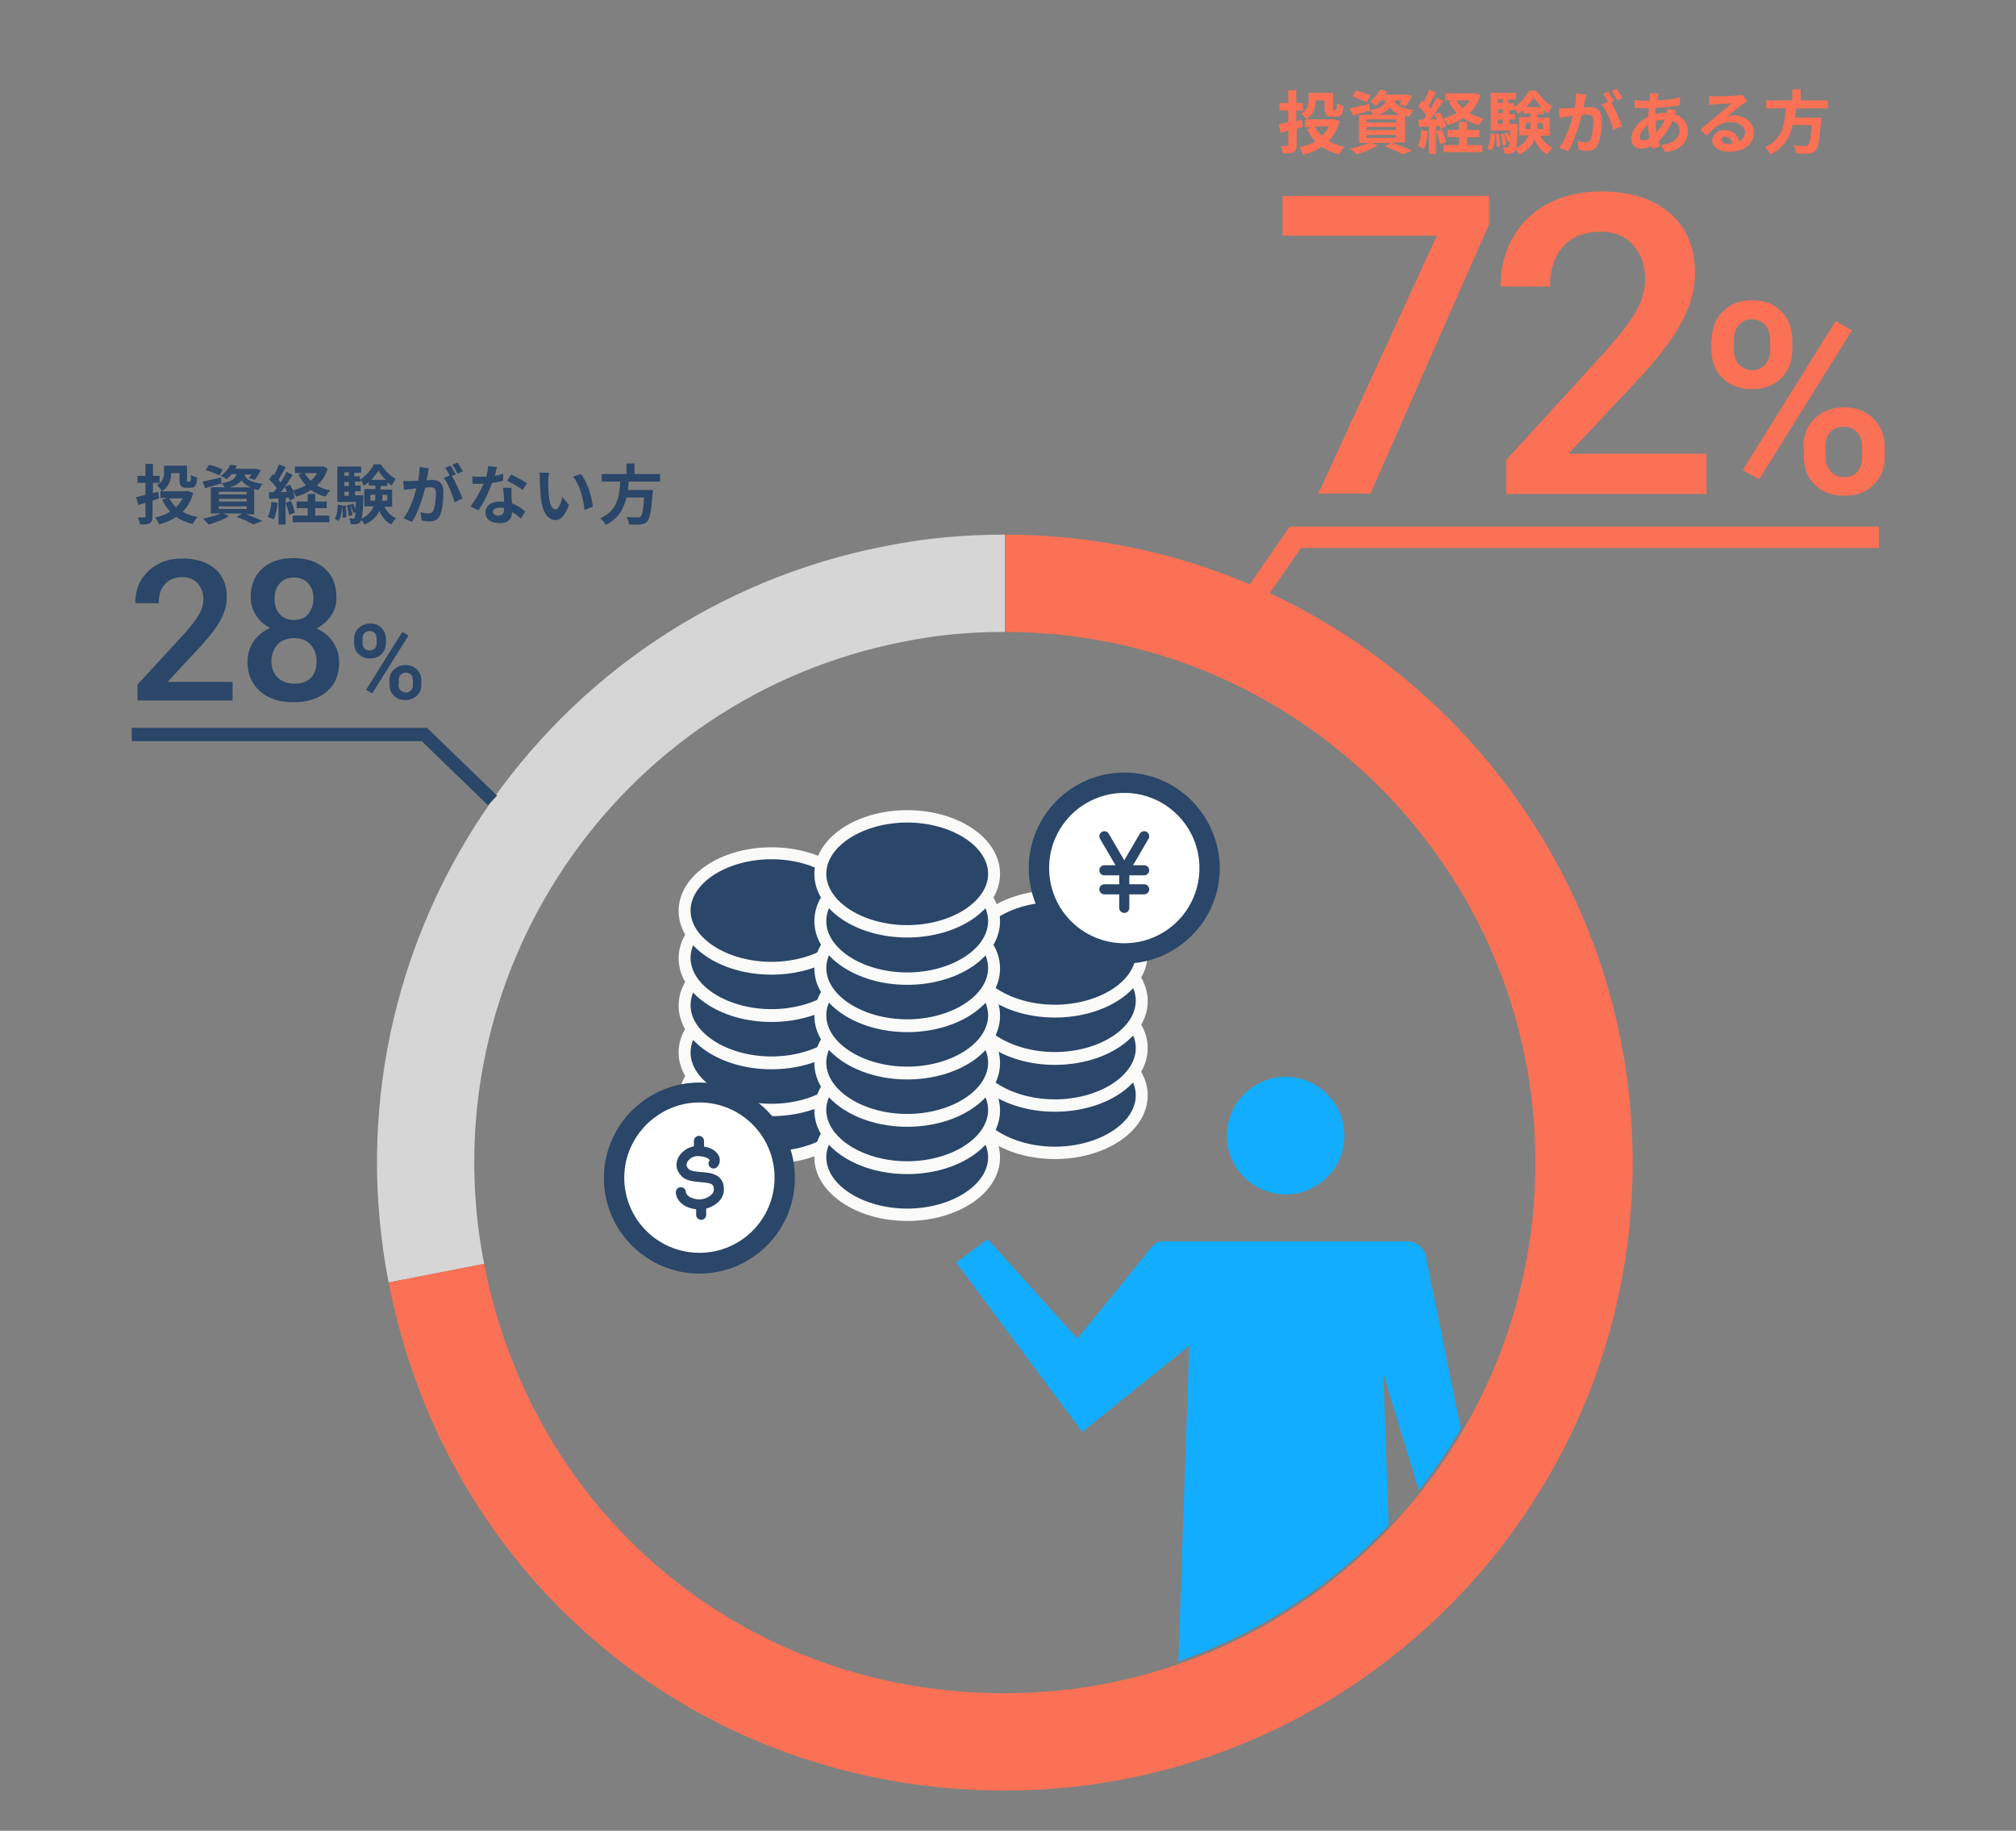 <?xml version="1.0" encoding="utf-8"?>
<!-- Generator: Adobe Illustrator 22.1.0, SVG Export Plug-In . SVG Version: 6.00 Build 0)  -->
<svg version="1.1" id="レイヤー_1" xmlns="http://www.w3.org/2000/svg" xmlns:xlink="http://www.w3.org/1999/xlink" x="0px"
	 y="0px" viewBox="0 0 456 414" style="enable-background:new 0 0 456 414;" xml:space="preserve">
<rect x="0" y="0" width="456" height="414" fill="#808080" stroke="none"/>
<style type="text/css">
	.st0{fill:none;stroke:#D6D6D6;stroke-width:22;stroke-miterlimit:10;}
	.st1{fill:none;stroke:#FA7155;stroke-width:22;stroke-miterlimit:10;}
	.st2{fill:#FA7155;}
	.st3{fill:#2A4668;}
	.st4{fill:#FAFAF9;}
	.st5{fill:#FFFFFF;}
	.st6{fill:none;stroke:#2A4668;stroke-width:2.28;stroke-linecap:round;stroke-linejoin:round;stroke-miterlimit:10;}
	.st7{fill:none;stroke:#2A4668;stroke-width:3;stroke-miterlimit:10;}
	.st8{clip-path:url(#SVGID_2_);}
	.st9{fill:#12ADFF;}
	.st10{fill:none;stroke:#FA7155;stroke-width:4.833;stroke-miterlimit:10;}
</style>
<g>
	<g>
		<path class="st0" d="M98.7,287.9c-13.8-71,32.6-139.8,103.6-153.6c8.5-1.7,16.3-2.4,25-2.4"/>
	</g>
	<g>
		<path class="st1" d="M227.3,131.9c72.3,0,131,58.7,131,131s-58.7,131-131,131c-63.7,0-116.4-43.5-128.6-106"/>
	</g>
	<g>
		<g>
			<g>
				<path class="st2" d="M336.9,50.5l-26.9,61.1h-11.8L325,53.3h-34.9v-9h46.7V50.5z"/>
				<path class="st2" d="M386,111.7h-45.3V104l22.4-24.5c3.2-3.6,5.5-6.6,6.9-9c1.4-2.4,2.1-4.9,2.1-7.3c0-3.2-0.9-5.8-2.7-7.8
					c-1.8-2-4.2-3-7.3-3c-3.6,0-6.5,1.1-8.5,3.3s-3,5.3-3,9.1h-11.2c0-4.1,0.9-7.8,2.8-11.1c1.9-3.3,4.5-5.8,8-7.7
					c3.5-1.8,7.5-2.7,12-2.7c6.5,0,11.7,1.6,15.5,4.9s5.7,7.8,5.7,13.6c0,3.4-0.9,6.9-2.8,10.6c-1.9,3.7-5,7.9-9.3,12.6l-16.5,17.6
					H386V111.7z"/>
				<path class="st2" d="M387.2,76.8c0-2.6,0.8-4.7,2.5-6.4s3.9-2.5,6.6-2.5c2.8,0,5,0.8,6.6,2.5c1.7,1.7,2.5,3.9,2.5,6.6v2.1
					c0,2.6-0.8,4.7-2.5,6.4c-1.7,1.7-3.9,2.5-6.6,2.5c-2.7,0-4.9-0.8-6.6-2.4s-2.6-3.8-2.6-6.6V76.8z M392.2,79.1
					c0,1.4,0.4,2.5,1.1,3.3c0.8,0.8,1.8,1.3,3,1.3c1.2,0,2.2-0.4,3-1.3s1.1-2,1.1-3.4v-2.2c0-1.4-0.4-2.5-1.1-3.3
					c-0.8-0.8-1.8-1.3-3-1.3c-1.2,0-2.2,0.4-3,1.3s-1.1,2-1.1,3.4V79.1z M397.9,108.4l-3.7-2.1l21-33.7l3.7,2.1L397.9,108.4z
					 M407.9,101c0-2.6,0.9-4.8,2.6-6.4c1.7-1.6,3.9-2.5,6.6-2.5c2.7,0,4.9,0.8,6.6,2.5c1.7,1.6,2.6,3.8,2.6,6.6v2.1
					c0,2.6-0.8,4.7-2.5,6.3c-1.6,1.7-3.9,2.5-6.6,2.5c-2.8,0-5-0.8-6.7-2.5c-1.7-1.6-2.5-3.8-2.5-6.5V101z M412.9,103.3
					c0,1.3,0.4,2.4,1.2,3.3c0.8,0.9,1.8,1.3,3,1.3c1.3,0,2.3-0.4,3-1.2c0.7-0.8,1.1-2,1.1-3.4V101c0-1.4-0.4-2.5-1.2-3.3
					c-0.8-0.8-1.8-1.2-3-1.2c-1.2,0-2.2,0.4-3,1.2c-0.8,0.8-1.1,2-1.1,3.4V103.3z"/>
			</g>
		</g>
	</g>
	<g>
		<g>
			<path class="st2" d="M293.3,29.1v3.7c0,0.9-0.2,1.4-0.7,1.6c-0.5,0.3-1.3,0.3-2.4,0.3c-0.1-0.5-0.3-1.2-0.5-1.7
				c0.6,0,1.2,0,1.4,0c0.2,0,0.3-0.1,0.3-0.3v-3.2c-0.6,0.2-1.2,0.4-1.7,0.5l-0.5-1.9c0.6-0.1,1.3-0.3,2.2-0.5V25h-2v-1.7h2v-2.9
				h1.8v2.9h1.5V25h-1.5v2.4l1.3-0.3l0.2,1.6L293.3,29.1z M303,27.4c-0.5,1.9-1.4,3.3-2.5,4.5c1,0.6,2.2,1,3.6,1.3
				c-0.4,0.4-0.9,1.2-1.2,1.7c-1.5-0.4-2.8-0.9-3.9-1.7c-1.2,0.8-2.6,1.4-4.2,1.8c-0.2-0.5-0.6-1.3-0.9-1.7c1.3-0.3,2.6-0.7,3.6-1.3
				c-0.7-0.8-1.3-1.7-1.9-2.8l1.3-0.4h-1.7V27h0.3c-0.2-0.4-0.9-1.1-1.2-1.3c1.5-0.9,1.7-2.1,1.7-3.1V21h5.5v3.4
				c0,0.4,0,0.5,0.2,0.5h0.4c0.2,0,0.3-0.2,0.3-1.6c0.3,0.3,1,0.5,1.5,0.7c-0.2,1.9-0.5,2.4-1.6,2.4h-1c-1.3,0-1.7-0.4-1.7-2v-1.7
				h-2c0,1.5-0.4,3.2-2.2,4.3h5.8l0.3-0.1L303,27.4z M297.4,28.6c0.4,0.8,0.9,1.5,1.6,2.1c0.7-0.6,1.2-1.3,1.6-2.1H297.4z"/>
			<path class="st2" d="M315,32.3c1.6,0.6,3.4,1.3,4.4,1.8l-2.1,0.8c-0.9-0.5-2.5-1.2-4-1.8l1.4-0.8h-4.5l1.4,0.6
				c-1.3,0.8-3.3,1.6-4.8,2c-0.3-0.4-1-1-1.4-1.3c1.5-0.3,3.2-0.8,4.3-1.3h-2.3V26h3.2c-0.2-0.4-0.5-0.8-0.7-1.1l0,0.1
				c-1.3,0.4-2.8,0.8-3.9,1.1l-0.7-1.6c1.1-0.2,2.8-0.6,4.4-1l0.2,1.4c2.5-0.4,3.3-1.1,3.6-2.2h-1.1c-0.4,0.4-0.8,0.9-1.2,1.2
				c-0.3-0.3-1-0.7-1.4-0.9c1.1-0.8,1.9-1.8,2.3-2.7l1.6,0.3c-0.1,0.3-0.2,0.5-0.4,0.8h4.6l0.3,0l1.2,0.3c-0.4,0.8-1,1.8-1.5,2.3
				l-1.4-0.4c0.2-0.2,0.4-0.5,0.6-0.9h-1.7c0.3,1,1.2,1.8,4.3,2.2c-0.3,0.3-0.7,1.1-0.9,1.5c-0.4-0.1-0.7-0.1-1-0.2v6H315z
				 M309.1,23.1c-0.7-0.4-2.2-0.9-3.2-1.3l0.8-1.3c1,0.2,2.5,0.7,3.3,1.1L309.1,23.1z M309.1,27.7h6.7v-0.7h-6.7V27.7z M309.1,29.4
				h6.7v-0.7h-6.7V29.4z M309.1,31.2h6.7v-0.7h-6.7V31.2z M316.8,26c-1.2-0.4-1.9-1-2.4-1.7c-0.5,0.7-1.4,1.3-2.8,1.7H316.8z"/>
			<path class="st2" d="M323,29.7c-0.2,1.5-0.5,3-0.9,4c-0.3-0.2-1-0.5-1.4-0.7c0.5-0.9,0.7-2.3,0.8-3.6L323,29.7z M334.9,21.6
				c-0.6,1.6-1.4,3-2.5,4c0.9,0.5,2,0.9,3.2,1.2c-0.4,0.4-0.9,1.1-1.1,1.5c-1.3-0.4-2.5-0.9-3.5-1.6c-1.1,0.7-2.2,1.2-3.5,1.6
				c-0.2-0.4-0.6-1.1-1-1.5c0.3,0.7,0.5,1.3,0.6,1.8l-1.3,0.6c0-0.2-0.1-0.5-0.2-0.8l-0.8,0.1v6.3h-1.6v-6.2l-2.2,0.1l-0.2-1.6
				l1.1,0c0.2-0.3,0.5-0.6,0.7-1c-0.4-0.7-1.2-1.5-1.8-2.1l0.9-1.3c0.1,0.1,0.2,0.2,0.4,0.3c0.4-0.9,0.9-1.9,1.1-2.7l1.6,0.6
				c-0.6,1.1-1.2,2.2-1.7,3.1c0.2,0.2,0.4,0.4,0.5,0.6c0.5-0.9,1-1.8,1.4-2.5l1.5,0.7c-0.9,1.3-1.9,2.9-2.9,4.2L325,27
				c-0.2-0.4-0.4-0.8-0.5-1.1l1.2-0.5c0.2,0.4,0.5,0.9,0.7,1.4c1.1-0.3,2.2-0.7,3.1-1.3c-0.7-0.7-1.3-1.6-1.8-2.5l1-0.3h-1.8v-1.6
				h6.4l0.3-0.1L334.9,21.6z M326.1,29.3c0.4,0.9,0.8,2,1,2.8l-1.4,0.5c-0.1-0.8-0.5-2-0.9-2.9L326.1,29.3z M331.9,32.8h3.4v1.6
				h-8.8v-1.6h3.5V31h-2.6v-1.6h2.6v-1.8h1.8v1.8h2.8V31h-2.8V32.8z M329.4,22.7c0.4,0.7,0.9,1.3,1.5,1.8c0.6-0.5,1.1-1.2,1.5-1.8
				H329.4z"/>
			<path class="st2" d="M336.4,33.5c0.5-0.8,0.7-2.1,0.8-3.4l1,0.2c-0.1,1.4-0.2,2.9-0.9,3.7L336.4,33.5z M348.3,30.5
				c0.6,1.3,1.6,2.3,2.9,2.9c-0.4,0.3-0.9,1-1.2,1.5c-1.3-0.7-2.2-1.8-2.9-3.3c-0.6,1.3-1.6,2.4-3.4,3.3c-0.2-0.3-0.6-0.8-0.9-1.1
				c-0.1,0.2-0.1,0.3-0.2,0.4c-0.3,0.4-0.5,0.5-0.9,0.5c-0.3,0.1-0.8,0.1-1.4,0c0-0.4-0.2-1-0.4-1.4c0.4,0,0.7,0.1,0.9,0.1
				c0.2,0,0.3,0,0.4-0.2c0.1-0.2,0.2-0.5,0.3-1.3l-0.5,0.2c-0.1-0.5-0.4-1.4-0.7-2l0.7-0.2c0.2,0.4,0.4,0.8,0.5,1.3
				c0-0.5,0.1-1,0.1-1.7h-4.4V21h5.7v1.5h-1.7v0.9h1.3v0.8c1.4-0.8,2.7-2.4,3.4-3.7h1.6c0.9,1.4,2.3,2.8,3.6,3.5
				c-0.3,0.4-0.7,1.1-0.9,1.6c-0.3-0.2-0.7-0.4-1-0.7v0.9h-1.5v0.8h2.8v4.1H348.3z M339.1,30.3c0.1,0.9,0.2,2.1,0.2,2.8l-0.8,0.1
				c0-0.8,0-2-0.1-2.9L339.1,30.3z M338.8,22.4v0.9h1.1v-0.9H338.8z M338.8,24.7v0.9h1.1v-0.9H338.8z M338.8,28h1.1v-1h-1.1V28z
				 M340.2,30.2c0.2,0.8,0.5,1.8,0.5,2.5l-0.8,0.2c0-0.7-0.2-1.7-0.5-2.5L340.2,30.2z M343.3,28c0,0,0,0.4,0,0.6
				c-0.1,2.6-0.2,4-0.4,4.9c1.6-0.8,2.4-1.8,2.9-2.9h-2.2v-4.1h2.6v-0.8h-1.6v-0.8c-0.4,0.3-0.8,0.6-1.2,0.9
				c-0.2-0.4-0.5-0.9-0.7-1.3v0.4h-1.3v0.9h1.3V27h-1.3v1H343.3z M346.1,29.2c0.1-0.5,0.1-0.9,0.1-1.4v0h-1.1v1.4H346.1z
				 M348.7,24.2c-0.7-0.7-1.4-1.5-1.8-2.2c-0.4,0.7-1,1.5-1.7,2.2H348.7z M347.8,27.8L347.8,27.8c0,0.5,0,1-0.1,1.4h1.3v-1.4H347.8z
				"/>
			<path class="st2" d="M358.8,21.4c-0.1,0.4-0.2,0.9-0.3,1.3c-0.1,0.5-0.2,1-0.3,1.6c0.5,0,1-0.1,1.3-0.1c1.6,0,2.8,0.7,2.8,2.9
				c0,1.8-0.2,4.3-0.9,5.6c-0.5,1.1-1.3,1.4-2.5,1.4c-0.6,0-1.3-0.1-1.8-0.2l-0.3-2c0.6,0.2,1.5,0.3,1.9,0.3c0.5,0,0.9-0.2,1.1-0.7
				c0.4-0.9,0.6-2.7,0.6-4.2c0-1.2-0.5-1.4-1.5-1.4c-0.2,0-0.6,0-1.1,0.1c-0.6,2.3-1.7,5.9-3.1,8.2l-2-0.8c1.5-2,2.5-5.1,3.1-7.2
				c-0.5,0.1-1,0.1-1.3,0.2c-0.4,0-1.2,0.2-1.7,0.2l-0.2-2.1c0.6,0,1.1,0,1.6,0c0.5,0,1.2-0.1,2-0.1c0.2-1.2,0.3-2.3,0.3-3.3
				L358.8,21.4z M364.4,23.2c0.9,1.4,2,4,2.5,5.3l-2,0.9c-0.4-1.7-1.5-4.4-2.6-5.8l1.4-0.6c-0.3-0.6-0.7-1.3-1.1-1.8l1.2-0.5
				c0.4,0.6,0.9,1.6,1.2,2.1L364.4,23.2z M365.8,22.7c-0.3-0.7-0.8-1.6-1.3-2.1l1.2-0.5c0.4,0.6,1,1.6,1.3,2.1L365.8,22.7z"/>
			<path class="st2" d="M379.1,25c-0.1,0.2-0.2,0.5-0.3,0.8c1.8,0.6,3,2,3,3.8c0,2.2-1.3,4.3-5.1,4.8l-1-1.6c3-0.3,4.2-1.8,4.2-3.3
				c0-0.9-0.5-1.8-1.6-2.2c-0.9,2.1-2.1,3.7-3.2,4.7c0.1,0.4,0.2,0.8,0.4,1.1l-1.8,0.5c-0.1-0.2-0.1-0.4-0.2-0.6
				c-0.7,0.4-1.6,0.6-2.4,0.6c-1.1,0-2.1-0.7-2.1-2.2c0-2,1.6-4,3.8-5c0-0.7,0.1-1.3,0.2-1.9h-0.5c-0.8,0-2-0.1-2.7-0.1l-0.1-1.8
				c0.5,0.1,1.9,0.2,2.8,0.2h0.6l0.1-0.8c0-0.3,0.1-0.7,0-0.9l2,0c-0.1,0.3-0.2,0.6-0.2,0.8c-0.1,0.2-0.1,0.5-0.2,0.8
				c1.9-0.1,3.5-0.2,5.2-0.7l0,1.8c-1.5,0.3-3.6,0.5-5.5,0.6c0,0.4-0.1,0.9-0.1,1.4c0.7-0.2,1.5-0.3,2.3-0.3h0.3
				c0.1-0.3,0.1-0.7,0.1-0.9L379.1,25z M373.1,31.3c-0.2-1-0.3-2-0.3-3.1c-1.1,0.8-1.9,2-1.9,2.8c0,0.5,0.2,0.7,0.7,0.7
				C372,31.8,372.5,31.6,373.1,31.3z M374.5,27.4c0,0.9,0.1,1.8,0.2,2.5c0.7-0.7,1.4-1.7,1.9-2.9C375.8,27.1,375,27.2,374.5,27.4
				L374.5,27.4z"/>
			<path class="st2" d="M395.2,22.9c-0.4,0.2-0.7,0.5-1.1,0.7c-0.8,0.6-2.4,1.9-3.4,2.7c0.5-0.1,0.9-0.2,1.4-0.2
				c2.6,0,4.6,1.6,4.6,3.9c0,2.4-1.8,4.3-5.6,4.3c-2.1,0-3.8-1-3.8-2.5c0-1.2,1.1-2.4,2.8-2.4c1.9,0,3,1.2,3.3,2.6
				c0.8-0.4,1.3-1.2,1.3-2.1c0-1.4-1.4-2.3-3.2-2.3c-2.4,0-3.9,1.3-5.5,3.1l-1.4-1.4c1.1-0.9,2.9-2.4,3.8-3.2c0.9-0.7,2.5-2,3.2-2.7
				c-0.8,0-2.9,0.1-3.7,0.2c-0.4,0-0.9,0.1-1.3,0.1l-0.1-2c0.4,0,1,0.1,1.4,0.1c0.8,0,4.1-0.1,5-0.2c0.6,0,1-0.1,1.2-0.2L395.2,22.9
				z M391.8,32.5c-0.1-1-0.7-1.6-1.5-1.6c-0.6,0-0.9,0.3-0.9,0.7c0,0.6,0.7,1,1.6,1C391.2,32.6,391.5,32.6,391.8,32.5z"/>
			<path class="st2" d="M406.2,24.6c0,0.7-0.1,1.3-0.2,2h6c0,0,0,0.6-0.1,0.8c-0.3,4.2-0.6,6-1.2,6.6c-0.5,0.5-0.9,0.7-1.7,0.7
				c-0.6,0.1-1.6,0-2.7,0c0-0.5-0.3-1.3-0.7-1.8c1.1,0.1,2.2,0.1,2.6,0.1c0.3,0,0.6,0,0.7-0.2c0.4-0.3,0.7-1.7,0.9-4.5h-4.3
				c-0.6,2.6-1.9,5-5,6.6c-0.3-0.5-0.8-1.2-1.3-1.6c4.2-1.9,4.5-5.5,4.7-8.8h-4.4v-1.8h5.9v-2.5h1.9v2.5h6.1v1.8H406.2z"/>
		</g>
	</g>
	<g>
		<g>
			<g>
				<path class="st3" d="M238.6,260.7c-10.8,0-19.7-5.8-19.7-13s8.8-13,19.7-13c10.8,0,19.7,5.8,19.7,13S249.4,260.7,238.6,260.7z"
					/>
				<path class="st4" d="M238.6,236.1c9.9,0,18.3,5.3,18.3,11.6s-8.4,11.6-18.3,11.6s-18.3-5.3-18.3-11.6S228.7,236.1,238.6,236.1
					 M238.6,233.3c-11.6,0-21,6.4-21,14.4c0,7.9,9.4,14.4,21,14.4c11.6,0,21-6.4,21-14.4C259.6,239.7,250.2,233.3,238.6,233.3
					L238.6,233.3z"/>
			</g>
			<g>
				<path class="st3" d="M238.6,250c-10.8,0-19.7-5.8-19.7-13c0-7.2,8.8-13,19.7-13c10.8,0,19.7,5.8,19.7,13
					C258.2,244.2,249.4,250,238.6,250z"/>
				<path class="st4" d="M238.6,225.4c9.9,0,18.3,5.3,18.3,11.6s-8.4,11.6-18.3,11.6s-18.3-5.3-18.3-11.6S228.7,225.4,238.6,225.4
					 M238.6,222.6c-11.6,0-21,6.4-21,14.4c0,7.9,9.4,14.4,21,14.4c11.6,0,21-6.4,21-14.4C259.6,229.1,250.2,222.6,238.6,222.6
					L238.6,222.6z"/>
			</g>
			<g>
				<path class="st3" d="M238.6,239.3c-10.8,0-19.7-5.8-19.7-13s8.8-13,19.7-13c10.8,0,19.7,5.8,19.7,13S249.4,239.3,238.6,239.3z"
					/>
				<path class="st4" d="M238.6,214.7c9.9,0,18.3,5.3,18.3,11.6s-8.4,11.6-18.3,11.6s-18.3-5.3-18.3-11.6S228.7,214.7,238.6,214.7
					 M238.6,212c-11.6,0-21,6.4-21,14.4c0,7.9,9.4,14.4,21,14.4c11.6,0,21-6.4,21-14.4C259.6,218.4,250.2,212,238.6,212L238.6,212z"
					/>
			</g>
			<g>
				<path class="st3" d="M238.6,228.6c-10.8,0-19.7-5.8-19.7-13s8.8-13,19.7-13c10.8,0,19.7,5.8,19.7,13S249.4,228.6,238.6,228.6z"
					/>
				<path class="st4" d="M238.6,204c9.9,0,18.3,5.3,18.3,11.6c0,6.3-8.4,11.6-18.3,11.6s-18.3-5.3-18.3-11.6
					C220.3,209.3,228.7,204,238.6,204 M238.6,201.3c-11.6,0-21,6.4-21,14.4c0,7.9,9.4,14.4,21,14.4c11.6,0,21-6.4,21-14.4
					C259.6,207.7,250.2,201.3,238.6,201.3L238.6,201.3z"/>
			</g>
		</g>
		<g>
			<g>
				<ellipse class="st3" cx="174.5" cy="248.7" rx="19.7" ry="13"/>
				<path class="st4" d="M174.5,237.1c9.9,0,18.3,5.3,18.3,11.6s-8.4,11.6-18.3,11.6s-18.3-5.3-18.3-11.6S164.6,237.1,174.5,237.1
					 M174.5,234.3c-11.6,0-21,6.4-21,14.4c0,7.9,9.4,14.4,21,14.4s21-6.4,21-14.4C195.5,240.7,186.1,234.3,174.5,234.3L174.5,234.3z
					"/>
			</g>
			<g>
				<ellipse class="st3" cx="174.5" cy="238" rx="19.7" ry="13"/>
				<path class="st4" d="M174.5,226.4c9.9,0,18.3,5.3,18.3,11.6s-8.4,11.6-18.3,11.6s-18.3-5.3-18.3-11.6S164.6,226.4,174.5,226.4
					 M174.5,223.6c-11.6,0-21,6.4-21,14.4c0,7.9,9.4,14.4,21,14.4s21-6.4,21-14.4C195.5,230.1,186.1,223.6,174.5,223.6L174.5,223.6z
					"/>
			</g>
			<g>
				<ellipse class="st3" cx="174.5" cy="227.3" rx="19.7" ry="13"/>
				<path class="st4" d="M174.5,215.7c9.9,0,18.3,5.3,18.3,11.6s-8.4,11.6-18.3,11.6s-18.3-5.3-18.3-11.6S164.6,215.7,174.5,215.7
					 M174.5,213c-11.6,0-21,6.4-21,14.4s9.4,14.4,21,14.4s21-6.4,21-14.4S186.1,213,174.5,213L174.5,213z"/>
			</g>
			<g>
				<ellipse class="st3" cx="174.5" cy="216.6" rx="19.7" ry="13"/>
				<path class="st4" d="M174.5,205c9.9,0,18.3,5.3,18.3,11.6s-8.4,11.6-18.3,11.6s-18.3-5.3-18.3-11.6S164.6,205,174.5,205
					 M174.5,202.3c-11.6,0-21,6.4-21,14.4s9.4,14.4,21,14.4s21-6.4,21-14.4S186.1,202.3,174.5,202.3L174.5,202.3z"/>
			</g>
			<g>
				<path class="st3" d="M174.5,218.9c-10.8,0-19.7-5.8-19.7-13c0-7.2,8.8-13,19.7-13s19.7,5.8,19.7,13
					C194.1,213.1,185.3,218.9,174.5,218.9z"/>
				<path class="st4" d="M174.5,194.3c9.9,0,18.3,5.3,18.3,11.6s-8.4,11.6-18.3,11.6s-18.3-5.3-18.3-11.6S164.6,194.3,174.5,194.3
					 M174.5,191.6c-11.6,0-21,6.4-21,14.4s9.4,14.4,21,14.4s21-6.4,21-14.4S186.1,191.6,174.5,191.6L174.5,191.6z"/>
			</g>
		</g>
		<g>
			<g>
				<ellipse class="st3" cx="205.2" cy="261.7" rx="19.7" ry="13"/>
				<path class="st4" d="M205.2,250.1c9.9,0,18.3,5.3,18.3,11.6c0,6.3-8.4,11.6-18.3,11.6s-18.3-5.3-18.3-11.6
					C186.9,255.4,195.3,250.1,205.2,250.1 M205.2,247.3c-11.6,0-21,6.4-21,14.4c0,7.9,9.4,14.4,21,14.4c11.6,0,21-6.4,21-14.4
					C226.2,253.8,216.8,247.3,205.2,247.3L205.2,247.3z"/>
			</g>
			<g>
				<ellipse class="st3" cx="205.2" cy="251" rx="19.7" ry="13"/>
				<path class="st4" d="M205.2,239.4c9.9,0,18.3,5.3,18.3,11.6c0,6.3-8.4,11.6-18.3,11.6s-18.3-5.3-18.3-11.6
					C186.9,244.7,195.3,239.4,205.2,239.4 M205.2,236.7c-11.6,0-21,6.4-21,14.4s9.4,14.4,21,14.4c11.6,0,21-6.4,21-14.4
					S216.8,236.7,205.2,236.7L205.2,236.7z"/>
			</g>
			<g>
				<ellipse class="st3" cx="205.2" cy="240.3" rx="19.7" ry="13"/>
				<path class="st4" d="M205.2,228.7c9.9,0,18.3,5.3,18.3,11.6s-8.4,11.6-18.3,11.6s-18.3-5.3-18.3-11.6S195.3,228.7,205.2,228.7
					 M205.2,226c-11.6,0-21,6.4-21,14.4c0,7.9,9.4,14.4,21,14.4c11.6,0,21-6.4,21-14.4C226.2,232.4,216.8,226,205.2,226L205.2,226z"
					/>
			</g>
			<g>
				<ellipse class="st3" cx="205.2" cy="229.6" rx="19.7" ry="13"/>
				<path class="st4" d="M205.2,218c9.9,0,18.3,5.3,18.3,11.6s-8.4,11.6-18.3,11.6s-18.3-5.3-18.3-11.6S195.3,218,205.2,218
					 M205.2,215.3c-11.6,0-21,6.4-21,14.4c0,7.9,9.4,14.4,21,14.4c11.6,0,21-6.4,21-14.4C226.2,221.7,216.8,215.3,205.2,215.3
					L205.2,215.3z"/>
			</g>
			<g>
				<path class="st3" d="M205.2,232c-10.8,0-19.7-5.8-19.7-13s8.8-13,19.7-13s19.7,5.8,19.7,13S216,232,205.2,232z"/>
				<path class="st4" d="M205.2,207.3c9.9,0,18.3,5.3,18.3,11.6s-8.4,11.6-18.3,11.6s-18.3-5.3-18.3-11.6S195.3,207.3,205.2,207.3
					 M205.2,204.6c-11.6,0-21,6.4-21,14.4c0,7.9,9.4,14.4,21,14.4c11.6,0,21-6.4,21-14.4C226.2,211,216.8,204.6,205.2,204.6
					L205.2,204.6z"/>
			</g>
			<g>
				<path class="st3" d="M205.2,221.3c-10.8,0-19.7-5.8-19.7-13s8.8-13,19.7-13s19.7,5.8,19.7,13S216,221.3,205.2,221.3z"/>
				<path class="st4" d="M205.2,196.7c9.9,0,18.3,5.3,18.3,11.6s-8.4,11.6-18.3,11.6s-18.3-5.3-18.3-11.6S195.3,196.7,205.2,196.7
					 M205.2,193.9c-11.6,0-21,6.4-21,14.4c0,7.9,9.4,14.4,21,14.4c11.6,0,21-6.4,21-14.4C226.2,200.4,216.8,193.9,205.2,193.9
					L205.2,193.9z"/>
			</g>
			<g>
				<path class="st3" d="M205.2,210.6c-10.8,0-19.7-5.8-19.7-13s8.8-13,19.7-13s19.7,5.8,19.7,13S216,210.6,205.2,210.6z"/>
				<path class="st4" d="M205.2,186c9.9,0,18.3,5.3,18.3,11.6s-8.4,11.6-18.3,11.6s-18.3-5.3-18.3-11.6S195.3,186,205.2,186
					 M205.2,183.2c-11.6,0-21,6.4-21,14.4s9.4,14.4,21,14.4c11.6,0,21-6.4,21-14.4S216.8,183.2,205.2,183.2L205.2,183.2z"/>
			</g>
		</g>
		<g>
			<g>
				<path class="st5" d="M254.3,215.6c-10.6,0-19.3-8.7-19.3-19.3c0-10.6,8.7-19.3,19.3-19.3c10.6,0,19.3,8.7,19.3,19.3
					C273.5,206.9,264.9,215.6,254.3,215.6z"/>
				<path class="st3" d="M254.3,179.3c9.4,0,17,7.6,17,17s-7.6,17-17,17c-9.4,0-17-7.6-17-17S244.9,179.3,254.3,179.3 M254.3,174.7
					c-11.9,0-21.6,9.7-21.6,21.6c0,11.9,9.7,21.6,21.6,21.6c11.9,0,21.6-9.7,21.6-21.6C275.8,184.4,266.2,174.7,254.3,174.7
					L254.3,174.7z"/>
			</g>
			<g>
				<polyline class="st6" points="249.8,189.1 254.3,196.8 258.8,189.1 				"/>
				<line class="st6" x1="254.3" y1="196.8" x2="254.3" y2="205.3"/>
				<line class="st6" x1="249.8" y1="196.8" x2="258.8" y2="196.8"/>
				<line class="st6" x1="249.8" y1="201.1" x2="258.8" y2="201.1"/>
			</g>
		</g>
		<g>
			<g>
				<g>
					<path class="st5" d="M158.2,285.6c-10.6,0-19.3-8.7-19.3-19.3c0-10.6,8.7-19.3,19.3-19.3s19.3,8.7,19.3,19.3
						C177.5,277,168.9,285.6,158.2,285.6z"/>
					<path class="st3" d="M158.2,249.3c9.4,0,17,7.6,17,17c0,9.4-7.6,17-17,17s-17-7.6-17-17C141.2,257,148.9,249.3,158.2,249.3
						 M158.2,244.8c-11.9,0-21.6,9.7-21.6,21.6s9.7,21.6,21.6,21.6c11.9,0,21.6-9.7,21.6-21.6S170.2,244.8,158.2,244.8L158.2,244.8z
						"/>
				</g>
			</g>
			<g>
				<path class="st6" d="M161.4,263.1c0.8-0.8,0-2.8-3.7-2.8c-2.4,0-4.9,2.8-2.7,4.9c2,1.9,7.7-0.3,7.6,3.8c0,1.8-1.9,3-3.6,3.3
					c-1.8,0.3-4.8-0.5-5-2.7"/>
				<line class="st6" x1="158.1" y1="259.9" x2="158.1" y2="258"/>
				<line class="st6" x1="158.6" y1="274.7" x2="158.6" y2="272.8"/>
			</g>
		</g>
	</g>
	<g>
		<g>
			<path class="st3" d="M52.4,158.4H31.1v-3.6l10.6-11.5c1.5-1.7,2.6-3.1,3.3-4.3c0.6-1.1,1-2.3,1-3.4c0-1.5-0.4-2.7-1.3-3.7
				c-0.8-0.9-2-1.4-3.4-1.4c-1.7,0-3,0.5-4,1.6s-1.4,2.5-1.4,4.3h-5.3c0-1.9,0.4-3.7,1.3-5.2c0.9-1.5,2.1-2.7,3.8-3.6
				c1.6-0.9,3.5-1.3,5.6-1.3c3.1,0,5.5,0.8,7.3,2.3c1.8,1.5,2.7,3.7,2.7,6.4c0,1.6-0.4,3.2-1.3,5c-0.9,1.7-2.4,3.7-4.4,5.9l-7.7,8.3
				h14.7V158.4z"/>
			<path class="st3" d="M76.1,135.1c0,1.6-0.4,2.9-1.2,4.1c-0.8,1.2-1.9,2.2-3.3,2.9c1.7,0.8,2.9,1.8,3.8,3.2s1.3,2.8,1.3,4.5
				c0,2.8-0.9,5-2.8,6.6c-1.9,1.6-4.4,2.4-7.5,2.4c-3.1,0-5.7-0.8-7.6-2.5s-2.8-3.8-2.8-6.6c0-1.7,0.4-3.2,1.3-4.6
				c0.9-1.3,2.2-2.4,3.8-3.1c-1.4-0.7-2.4-1.6-3.2-2.9c-0.8-1.2-1.2-2.6-1.2-4.1c0-2.7,0.9-4.8,2.6-6.4s4.1-2.4,7.1-2.4
				c3,0,5.3,0.8,7.1,2.4S76.1,132.4,76.1,135.1z M71.6,149.5c0-1.6-0.5-2.8-1.4-3.8c-0.9-1-2.2-1.4-3.7-1.4s-2.8,0.5-3.7,1.4
				c-0.9,1-1.4,2.2-1.4,3.8c0,1.6,0.5,2.8,1.4,3.7c0.9,0.9,2.2,1.4,3.8,1.4s2.8-0.4,3.7-1.3S71.6,151.1,71.6,149.5z M70.9,135.3
				c0-1.4-0.4-2.5-1.2-3.4s-1.9-1.3-3.2-1.3s-2.4,0.4-3.2,1.3c-0.8,0.8-1.2,2-1.2,3.5c0,1.5,0.4,2.6,1.2,3.5
				c0.8,0.9,1.9,1.3,3.2,1.3s2.4-0.4,3.2-1.3C70.5,137.9,70.9,136.7,70.9,135.3z"/>
			<path class="st3" d="M80.1,144.5c0-1,0.3-1.8,1-2.5c0.7-0.6,1.5-1,2.6-1c1.1,0,1.9,0.3,2.6,1c0.6,0.6,1,1.5,1,2.6v0.8
				c0,1-0.3,1.8-1,2.5c-0.6,0.6-1.5,1-2.6,1c-1,0-1.9-0.3-2.6-1c-0.7-0.6-1-1.5-1-2.6V144.5z M82,145.3c0,0.5,0.1,1,0.4,1.3
				c0.3,0.3,0.7,0.5,1.2,0.5c0.5,0,0.9-0.2,1.2-0.5s0.4-0.8,0.4-1.3v-0.8c0-0.5-0.1-1-0.4-1.3c-0.3-0.3-0.7-0.5-1.2-0.5
				c-0.5,0-0.9,0.2-1.2,0.5c-0.3,0.3-0.4,0.8-0.4,1.3V145.3z M84.2,156.8l-1.4-0.8l8.2-13.1l1.4,0.8L84.2,156.8z M88.1,153.9
				c0-1,0.3-1.9,1-2.5s1.5-1,2.6-1c1,0,1.9,0.3,2.6,1s1,1.5,1,2.6v0.8c0,1-0.3,1.8-1,2.5c-0.6,0.6-1.5,1-2.6,1s-1.9-0.3-2.6-1
				c-0.7-0.6-1-1.5-1-2.5V153.9z M90.1,154.8c0,0.5,0.2,1,0.5,1.3s0.7,0.5,1.2,0.5c0.5,0,0.9-0.2,1.2-0.5c0.3-0.3,0.4-0.8,0.4-1.3
				v-0.9c0-0.5-0.1-1-0.4-1.3s-0.7-0.5-1.2-0.5c-0.5,0-0.9,0.2-1.2,0.5s-0.4,0.8-0.4,1.3V154.8z"/>
		</g>
	</g>
	<g>
		<g>
			<path class="st3" d="M34.5,113.2v3.5c0,0.9-0.2,1.3-0.6,1.6c-0.5,0.3-1.2,0.3-2.2,0.3c-0.1-0.4-0.3-1.1-0.5-1.6
				c0.6,0,1.2,0,1.4,0c0.2,0,0.3-0.1,0.3-0.3v-3c-0.6,0.2-1.1,0.3-1.6,0.5l-0.5-1.8c0.6-0.1,1.3-0.3,2.1-0.5v-2.7h-1.8v-1.6h1.8
				v-2.7h1.7v2.7h1.5v1.6h-1.5v2.3l1.2-0.3l0.2,1.5L34.5,113.2z M43.7,111.5c-0.5,1.8-1.3,3.2-2.4,4.2c1,0.6,2.1,1,3.4,1.2
				c-0.4,0.4-0.9,1.1-1.1,1.6c-1.4-0.3-2.7-0.9-3.7-1.6c-1.1,0.7-2.5,1.3-3.9,1.7c-0.2-0.5-0.6-1.2-0.9-1.6c1.3-0.2,2.4-0.7,3.4-1.3
				c-0.7-0.7-1.3-1.6-1.8-2.7l1.2-0.4h-1.6v-1.6h0.3c-0.2-0.4-0.8-1-1.1-1.3c1.5-0.8,1.6-2,1.6-2.9v-1.5h5.2v3.2
				c0,0.4,0,0.4,0.2,0.4h0.4c0.2,0,0.3-0.2,0.3-1.5c0.3,0.2,1,0.5,1.4,0.6c-0.1,1.8-0.5,2.3-1.5,2.3h-0.9c-1.2,0-1.6-0.4-1.6-1.9
				V107h-1.9c0,1.4-0.4,3-2.1,4.1h5.5l0.3-0.1L43.7,111.5z M38.3,112.7c0.4,0.8,0.9,1.4,1.5,2c0.6-0.6,1.1-1.2,1.5-2H38.3z"/>
			<path class="st3" d="M55.1,116.1c1.5,0.5,3.2,1.2,4.2,1.7l-2,0.8c-0.8-0.5-2.3-1.2-3.8-1.7l1.3-0.8h-4.3l1.3,0.6
				c-1.2,0.8-3.1,1.5-4.6,1.9c-0.3-0.3-0.9-1-1.3-1.3c1.4-0.3,3-0.7,4-1.2h-2.2v-5.9h3.1c-0.2-0.4-0.5-0.8-0.7-1l0,0.1
				c-1.3,0.4-2.6,0.8-3.7,1.1l-0.6-1.5c1.1-0.2,2.7-0.6,4.2-0.9l0.1,1.3c2.3-0.4,3.1-1,3.4-2.1h-1.1c-0.3,0.4-0.7,0.8-1.2,1.2
				c-0.3-0.3-0.9-0.7-1.3-0.8c1.1-0.7,1.8-1.7,2.2-2.5l1.5,0.2c-0.1,0.2-0.2,0.5-0.4,0.7h4.3l0.3,0l1.2,0.3
				c-0.4,0.8-0.9,1.7-1.4,2.2l-1.3-0.4c0.2-0.2,0.4-0.5,0.6-0.8h-1.6c0.3,1,1.1,1.7,4.1,2.1c-0.3,0.3-0.7,1-0.9,1.4
				c-0.4-0.1-0.7-0.1-1-0.2v5.7H55.1z M49.6,107.5c-0.7-0.4-2.1-0.9-3.1-1.2l0.8-1.2c1,0.2,2.4,0.7,3.1,1.1L49.6,107.5z M49.5,111.8
				h6.3v-0.6h-6.3V111.8z M49.5,113.4h6.3v-0.6h-6.3V113.4z M49.5,115.1h6.3v-0.6h-6.3V115.1z M56.8,110.2c-1.1-0.4-1.8-1-2.2-1.6
				c-0.5,0.7-1.3,1.2-2.7,1.6H56.8z"/>
			<path class="st3" d="M62.8,113.7c-0.1,1.4-0.5,2.8-0.9,3.8c-0.3-0.2-1-0.5-1.3-0.6c0.4-0.9,0.7-2.2,0.8-3.4L62.8,113.7z
				 M74.1,106c-0.5,1.6-1.3,2.8-2.4,3.8c0.9,0.5,1.9,0.9,3,1.1c-0.4,0.3-0.8,1-1.1,1.4c-1.2-0.3-2.3-0.8-3.3-1.5
				c-1,0.7-2.1,1.2-3.3,1.5c-0.2-0.4-0.6-1-0.9-1.4c0.3,0.6,0.5,1.3,0.6,1.7l-1.2,0.6c0-0.2-0.1-0.5-0.2-0.7l-0.7,0.1v6H63v-5.9
				l-2.1,0.1l-0.1-1.5l1.1,0c0.2-0.3,0.5-0.6,0.7-0.9c-0.4-0.6-1.1-1.4-1.7-2l0.8-1.2c0.1,0.1,0.2,0.2,0.3,0.3
				c0.4-0.8,0.8-1.8,1.1-2.5l1.5,0.6c-0.5,1-1.1,2.1-1.6,2.9c0.2,0.2,0.4,0.4,0.5,0.6c0.5-0.8,1-1.7,1.3-2.4l1.4,0.7
				c-0.8,1.3-1.8,2.8-2.7,3.9l1.4-0.1c-0.2-0.4-0.3-0.7-0.5-1.1l1.2-0.5c0.2,0.4,0.5,0.9,0.7,1.3c1.1-0.3,2-0.7,2.9-1.2
				c-0.7-0.7-1.3-1.5-1.7-2.4l0.9-0.3h-1.7v-1.5h6.1l0.3-0.1L74.1,106z M65.8,113.3c0.4,0.8,0.7,1.9,0.9,2.6l-1.3,0.5
				c-0.1-0.7-0.5-1.9-0.8-2.7L65.8,113.3z M71.3,116.6h3.2v1.5h-8.3v-1.5h3.4v-1.7h-2.5v-1.5h2.5v-1.7h1.7v1.7h2.6v1.5h-2.6V116.6z
				 M68.9,107c0.4,0.6,0.8,1.2,1.4,1.7c0.6-0.5,1.1-1.1,1.4-1.7H68.9z"/>
			<path class="st3" d="M75.7,117.3c0.5-0.7,0.7-2,0.7-3.2l1,0.2c-0.1,1.3-0.2,2.7-0.8,3.5L75.7,117.3z M86.9,114.5
				c0.6,1.2,1.5,2.2,2.7,2.7c-0.4,0.3-0.8,0.9-1.1,1.4c-1.2-0.6-2.1-1.7-2.7-3.1c-0.5,1.2-1.5,2.3-3.3,3.1c-0.2-0.3-0.5-0.7-0.8-1
				c-0.1,0.2-0.1,0.3-0.2,0.4c-0.2,0.3-0.5,0.5-0.9,0.5c-0.3,0.1-0.8,0.1-1.3,0c0-0.4-0.1-1-0.4-1.3c0.4,0,0.7,0.1,0.9,0.1
				c0.2,0,0.3,0,0.4-0.2c0.1-0.1,0.2-0.5,0.2-1.3l-0.5,0.2c-0.1-0.5-0.4-1.3-0.7-1.9l0.7-0.2c0.2,0.4,0.4,0.8,0.5,1.2
				c0-0.4,0.1-1,0.1-1.6h-4.2v-8h5.4v1.4h-1.6v0.8h1.3v0.8c1.3-0.8,2.6-2.3,3.2-3.5h1.5c0.9,1.3,2.2,2.7,3.4,3.3
				c-0.3,0.4-0.6,1-0.9,1.5c-0.3-0.2-0.6-0.4-1-0.7v0.8h-1.5v0.8h2.6v3.9H86.9z M78.2,114.3c0.1,0.8,0.2,2,0.1,2.7l-0.8,0.1
				c0-0.7,0-1.8-0.1-2.7L78.2,114.3z M77.9,106.8v0.8h1v-0.8H77.9z M77.9,109v0.9h1V109H77.9z M77.9,112.1h1v-0.9h-1V112.1z
				 M79.2,114.1c0.2,0.8,0.4,1.7,0.5,2.4l-0.8,0.2c0-0.6-0.2-1.6-0.5-2.4L79.2,114.1z M82.2,112.1c0,0,0,0.4,0,0.6
				c-0.1,2.4-0.2,3.8-0.4,4.6c1.5-0.8,2.3-1.7,2.7-2.8h-2.1v-3.9h2.5v-0.8h-1.5V109c-0.4,0.3-0.7,0.6-1.1,0.8
				c-0.2-0.4-0.4-0.9-0.7-1.3v0.4h-1.3v0.9h1.3v1.3h-1.3v0.9H82.2z M84.8,113.2c0.1-0.4,0.1-0.9,0.1-1.3v0h-1.1v1.3H84.8z
				 M87.3,108.5c-0.7-0.6-1.3-1.4-1.7-2.1c-0.4,0.7-1,1.4-1.6,2.1H87.3z M86.5,111.9L86.5,111.9c0,0.5,0,0.9-0.1,1.3h1.2v-1.3H86.5z
				"/>
			<path class="st3" d="M97,105.9c-0.1,0.4-0.2,0.8-0.2,1.2c-0.1,0.4-0.2,1-0.3,1.5c0.5,0,0.9-0.1,1.2-0.1c1.5,0,2.6,0.7,2.6,2.8
				c0,1.7-0.2,4-0.8,5.3c-0.5,1-1.3,1.3-2.4,1.3c-0.5,0-1.2-0.1-1.7-0.2l-0.3-1.9c0.6,0.2,1.4,0.3,1.8,0.3c0.5,0,0.8-0.1,1.1-0.6
				c0.4-0.8,0.6-2.5,0.6-4c0-1.2-0.5-1.3-1.4-1.3c-0.2,0-0.6,0-1,0.1c-0.6,2.2-1.6,5.6-3,7.7l-1.9-0.8c1.4-1.9,2.4-4.8,2.9-6.8
				c-0.5,0.1-1,0.1-1.2,0.2c-0.4,0-1.2,0.1-1.6,0.2l-0.2-2c0.5,0,1,0,1.5,0c0.5,0,1.1-0.1,1.9-0.1c0.2-1.1,0.3-2.2,0.3-3.1L97,105.9
				z M102.2,107.6c0.8,1.3,1.9,3.8,2.4,5.1l-1.8,0.9c-0.4-1.6-1.4-4.2-2.4-5.5l1.3-0.6c-0.3-0.6-0.7-1.3-1-1.7l1.2-0.5
				c0.4,0.5,0.9,1.5,1.2,2L102.2,107.6z M103.5,107.1c-0.3-0.6-0.8-1.5-1.2-2l1.2-0.5c0.4,0.6,0.9,1.5,1.2,2L103.5,107.1z"/>
			<path class="st3" d="M113.8,108.7c-0.7,0.2-1.6,0.4-2.5,0.5c-0.7,2-1.9,4.6-3.1,6.2l-1.8-0.9c1.2-1.4,2.3-3.6,3-5.1
				c-0.2,0-0.5,0-0.7,0c-0.6,0-1.2,0-1.8,0l-0.1-1.7c0.6,0.1,1.4,0.1,1.9,0.1c0.4,0,0.9,0,1.3,0c0.2-0.8,0.4-1.7,0.4-2.4l2,0.2
				c-0.1,0.5-0.3,1.2-0.5,2c0.7-0.1,1.4-0.3,1.9-0.5L113.8,108.7z M115.7,110.1c0,0.6,0,1.2,0,1.9c0,0.4,0,1.1,0.1,1.8
				c1.2,0.5,2.3,1.2,3,1.9l-1,1.6c-0.5-0.5-1.2-1.1-2-1.5v0.1c0,1.3-0.7,2.4-2.8,2.4c-1.8,0-3.2-0.8-3.2-2.4c0-1.4,1.2-2.5,3.2-2.5
				c0.3,0,0.7,0,1,0.1c0-1.1-0.1-2.4-0.2-3.2H115.7z M114.1,114.9c-0.4-0.1-0.8-0.1-1.2-0.1c-0.8,0-1.4,0.4-1.4,0.9
				c0,0.5,0.5,0.9,1.2,0.9c1,0,1.3-0.6,1.3-1.3V114.9z M118.2,110.8c-0.8-0.7-2.5-1.6-3.5-2.1l0.9-1.4c1,0.5,2.8,1.4,3.6,2
				L118.2,110.8z"/>
			<path class="st3" d="M124,108.6c0,0.9,0,2,0.1,3.1c0.2,2.1,0.6,3.5,1.6,3.5c0.7,0,1.3-1.7,1.5-2.8l1.5,1.8c-1,2.5-1.9,3.4-3,3.4
				c-1.6,0-3-1.4-3.4-5.3c-0.1-1.3-0.2-3-0.2-3.9c0-0.4,0-1-0.1-1.5l2.2,0C124.1,107.4,124,108.2,124,108.6z M134.1,114.6l-1.9,0.7
				c-0.2-2.3-1-5.7-2.6-7.5l1.8-0.6C132.8,108.9,133.9,112.4,134.1,114.6z"/>
			<path class="st3" d="M142.2,108.9c0,0.6-0.1,1.3-0.2,1.9h5.7c0,0,0,0.5-0.1,0.8c-0.3,4-0.6,5.6-1.2,6.3c-0.4,0.5-0.9,0.6-1.6,0.7
				c-0.5,0.1-1.5,0-2.5,0c0-0.5-0.3-1.2-0.6-1.7c1,0.1,2,0.1,2.5,0.1c0.3,0,0.5,0,0.7-0.2c0.4-0.3,0.6-1.6,0.8-4.3h-4
				c-0.6,2.5-1.8,4.8-4.7,6.2c-0.2-0.5-0.8-1.1-1.2-1.5c4-1.8,4.3-5.2,4.5-8.3h-4.2v-1.7h5.6v-2.4h1.8v2.4h5.8v1.7H142.2z"/>
		</g>
	</g>
	<polyline class="st7" points="29.8,166.1 96,166.1 111.4,181 	"/>
	<g>
		<defs>
			<circle id="SVGID_1_" cx="227.3" cy="262.9" r="119.4"/>
		</defs>
		<clipPath id="SVGID_2_">
			<use xlink:href="#SVGID_1_"  style="overflow:visible;"/>
		</clipPath>
		<g class="st8">
			<path class="st9" d="M290.8,270.1c7.3,0,13.3-6,13.3-13.3c0-7.3-6-13.3-13.3-13.3c-7.3,0-13.3,6-13.3,13.3
				C277.5,264.1,283.5,270.1,290.8,270.1z"/>
			<path class="st9" d="M269,304.3l-5.5,159H276l10.9-90.4h8l10.9,90.4h12.4l-5.3-152.6l16.2,52.9l9-2.8l-15.6-76.7
				c-0.4-2-2.1-3.4-4.2-3.4h-55.3c-2,0-2.9,1.8-4.2,3.4c-4,5-15.1,18.6-15.1,18.6l-20.3-22.5l-7.1,5.3l28.5,38.3L269,304.3z"/>
		</g>
	</g>
	<polyline class="st10" points="425,121.5 293,121.5 284,134.5 	"/>
</g>
</svg>
